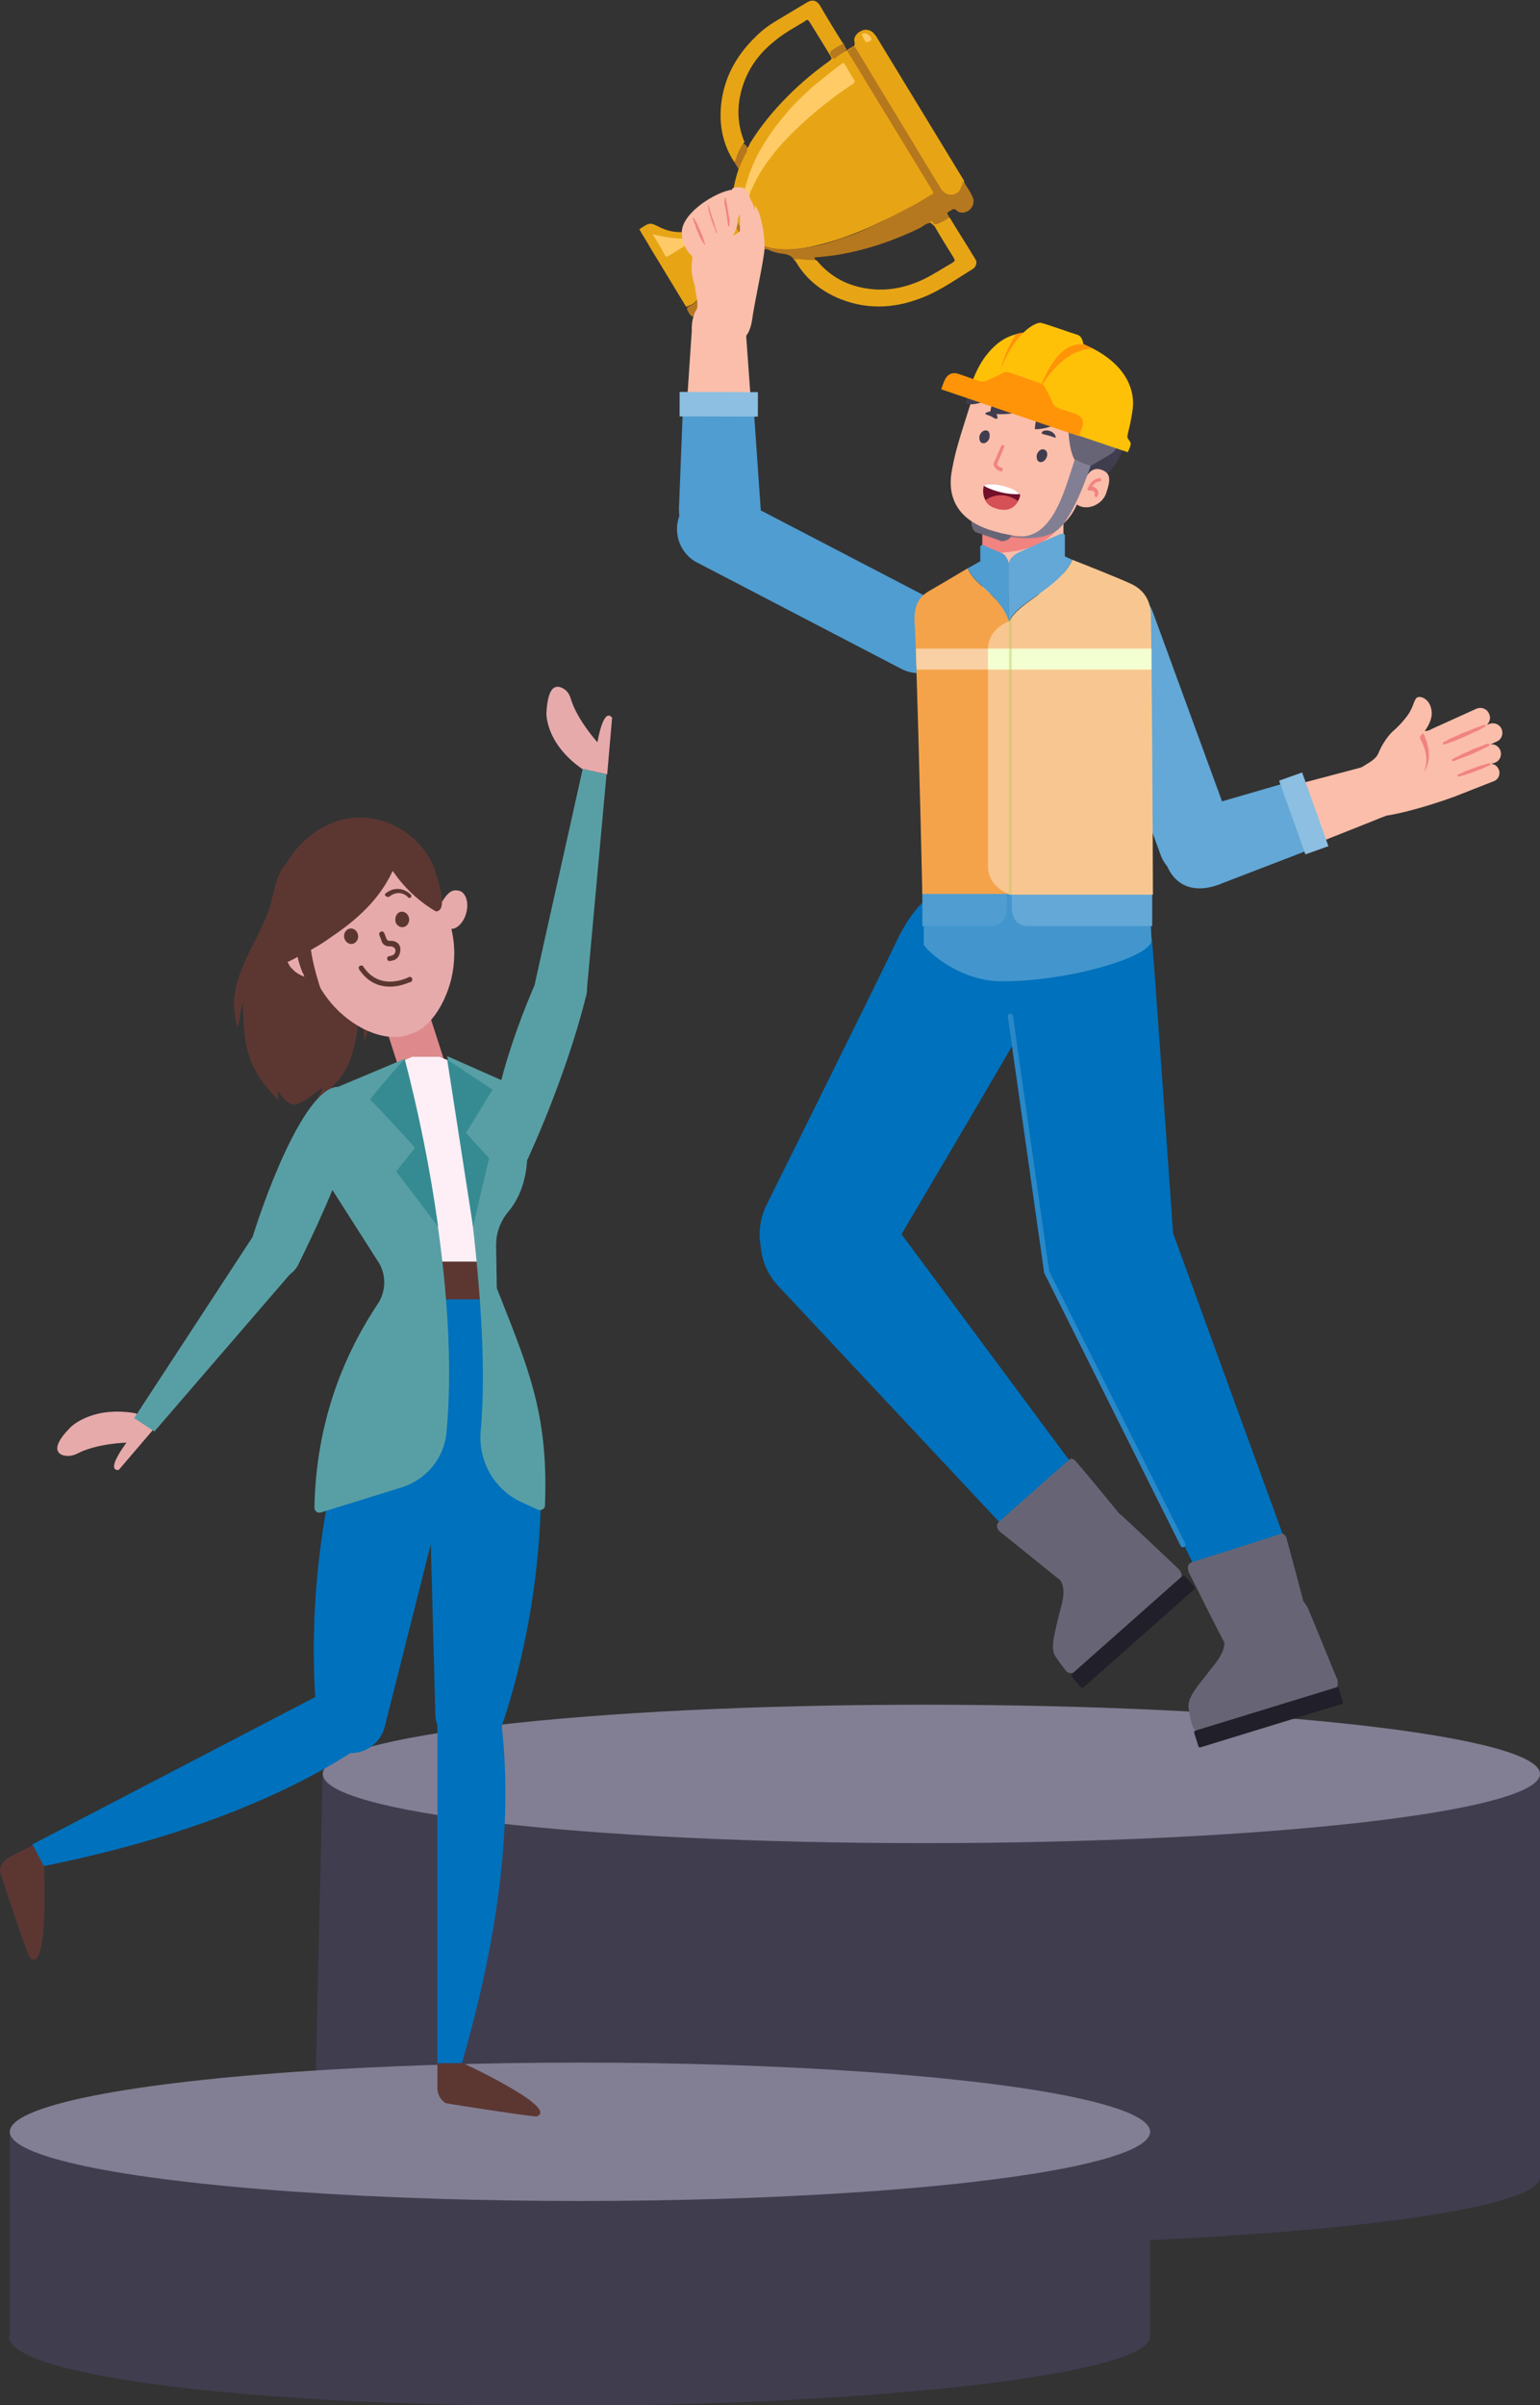 <?xml version="1.0" encoding="utf-8"?>
<!-- Generator: Adobe Illustrator 26.0.0, SVG Export Plug-In . SVG Version: 6.00 Build 0)  -->
<svg version="1.1" xmlns="http://www.w3.org/2000/svg" xmlns:xlink="http://www.w3.org/1999/xlink" x="0px" y="0px"
	 viewBox="0 0 220.4 344.1" style="enable-background:new 0 0 220.4 344.1;" xml:space="preserve">
<rect x="0" y="0" width="220.4" height="344.1" fill="#333333" stroke="none"/>
<style type="text/css">
	.st0{fill:#17659C;}
	.st1{fill:#3D93CC;}
	.st2{fill:#D9EAF5;}
	.st3{fill:#4F9DD1;}
	.st4{fill:#0071BC;}
	.st5{fill:#676575;}
	.st6{fill:none;stroke:#2988C7;stroke-width:0.75;stroke-linecap:round;stroke-miterlimit:10;}
	.st7{fill:#4296CD;}
	.st8{fill:#FBBEAA;}
	.st9{fill:#DE8A8C;}
	.st10{fill:#63A8D6;}
	.st11{fill:#F4A34A;}
	.st12{fill:#F9D0A3;}
	.st13{fill:#F8C791;}
	.st14{fill:#FEF5EB;}
	.st15{opacity:0.4;fill:#F4A34A;}
	.st16{fill:#8CBFE1;}
	.st17{fill:#908F9A;}
	.st18{fill:#403D4F;}
	.st19{fill:#A4A3AC;}
	.st20{fill:#FFC108;}
	.st21{fill:#FF9408;}
	.st22{fill:none;stroke:#73102A;stroke-width:0.5;stroke-linecap:round;stroke-miterlimit:10;}
	.st23{fill:#5C3732;}
	.st24{fill:#E7AAAB;}
	.st25{fill:#589FA5;}
	.st26{fill:#F8F3F4;}
	.st27{fill:#368B93;}
	.st28{opacity:0.5;fill:#E7AAAB;}
	.st29{fill:#1D1D1B;stroke:#000000;stroke-width:0.25;stroke-miterlimit:10;}
	.st30{fill:#A1C6DA;}
	.st31{fill:#F18380;}
	.st32{fill:#73102A;}
	.st33{fill:#D65155;}
	.st34{fill:#FFFFFF;}
	.st35{fill:#BCEBFF;}
	.st36{fill:#A8A8A8;}
	.st37{fill:#000E1B;}
	.st38{fill:#FFAC9C;}
	.st39{fill:#0170BF;}
	.st40{fill:#2743AB;}
	.st41{fill:none;}
	.st42{fill:#C69B22;}
	.st43{fill:#E1BA20;}
	.st44{fill:none;stroke:#211F29;stroke-width:6;stroke-miterlimit:10;}
	.st45{fill:#794020;}
	.st46{fill:#E8CDC8;}
	.st47{fill:#FFA39B;}
	.st48{fill:#C9E1F1;}
	.st49{fill:#ABD0E9;}
	.st50{fill:#373330;}
	.st51{fill:#1A1A1A;}
	.st52{fill:#FDA39D;}
	.st53{fill:#EB7D7A;}
	.st54{fill:#E97B7F;}
	.st55{opacity:0.26;fill:#FCFCFC;}
	.st56{fill:#222A46;}
	.st57{fill:#FFA39B;stroke:#FFA39B;stroke-width:0.665;stroke-miterlimit:10;}
	.st58{fill:#F1A7A5;}
	.st59{fill:#FDEFF5;}
	.st60{fill:#EC8683;}
	.st61{opacity:0.5;fill:#F1A7A5;}
	.st62{fill:#B46226;}
	.st63{fill:#F8F6F6;}
	.st64{fill:#127BC1;}
	.st65{fill:#486E9E;}
	.st66{fill:none;stroke:#231F20;stroke-miterlimit:10;}
	.st67{fill:none;stroke:#231F20;stroke-width:3;stroke-miterlimit:10;}
	.st68{fill:#1A2E35;}
	.st69{opacity:0.3;fill:#FFFFFF;}
	.st70{fill:#007CFF;}
	.st71{opacity:0.3;fill:#0170BF;}
	.st72{opacity:0.3;}
	.st73{fill:#358C93;}
	.st74{opacity:0.4;}
	.st75{fill:none;stroke:#1A2E35;stroke-width:0.75;stroke-miterlimit:10;}
	.st76{fill:#FFAE9D;}
	.st77{opacity:0.2;}
	.st78{opacity:0.2;fill:none;stroke:#000000;stroke-width:0.5;stroke-linecap:round;stroke-linejoin:round;stroke-miterlimit:10;}
	.st79{opacity:0.8;fill:#FFFFFF;}
	.st80{fill:#D95E60;stroke:#C13F43;stroke-width:0.5;stroke-linecap:round;stroke-linejoin:round;stroke-miterlimit:10;}
	.st81{fill:none;stroke:#007CFF;stroke-width:0.75;stroke-linecap:round;stroke-linejoin:round;stroke-miterlimit:10;}
	.st82{fill:#000615;}
	.st83{fill:#0541AF;}
	.st84{fill:#FCE479;}
	.st85{fill:#FDF2A7;}
	.st86{fill:#FDC324;}
	.st87{fill:#FDCF23;}
	.st88{fill:#E2B71E;}
	.st89{fill:#FBED99;}
	.st90{fill:#FDD870;}
	.st91{fill:#E1B01F;}
	.st92{fill:#FDE677;}
	.st93{fill:#FCF19F;}
	.st94{fill:#FBE596;}
	.st95{fill:#FCF2A2;}
	.st96{fill:#FCE193;}
	.st97{fill:#FCF19E;}
	.st98{fill:#FBF2A0;}
	.st99{fill:#FDF19F;}
	.st100{fill:#FF9A79;}
	.st101{fill:#1A4D51;}
	.st102{fill:#91A89F;}
	.st103{fill:#536970;}
	.st104{fill:#2B454E;}
	.st105{fill:#C76668;}
	.st106{fill:#FFBEA8;}
	.st107{fill:#ECECEC;}
	.st108{fill:#FCFCFC;}
	.st109{fill:#F5F5F5;}
	.st110{display:none;}
	.st111{display:inline;fill:#2B454E;}
	.st112{display:inline;fill:#405860;}
	.st113{display:inline;fill:#FCFCFC;}
	.st114{display:inline;}
	.st115{fill:#F3F3F3;}
	.st116{fill:#E7A515;}
	.st117{fill:#B6781E;}
	.st118{fill:#E7A516;}
	.st119{fill:#E6A516;}
	.st120{fill:#B7781D;}
	.st121{fill:#B7791C;}
	.st122{fill:#FECB66;}
	.st123{fill:#FDCB63;}
	.st124{fill:#FECA67;}
	.st125{fill:#827F94;}
	.st126{fill:none;stroke:#3B4A54;stroke-width:0.75;stroke-linecap:round;stroke-miterlimit:10;}
	.st127{fill:#F4FFD1;}
	.st128{opacity:0.4;fill:#ACCC4E;}
	.st129{fill:#211F29;}
	.st130{fill:#F2A9A7;}
	.st131{fill:#F2A9A7;stroke:#F2A9A7;stroke-width:0.665;stroke-miterlimit:10;}
	.st132{opacity:0.26;fill:#FFFFFF;}
	.st133{fill:#F2A8A6;}
	.st134{fill:#EB7E7B;}
	.st135{fill:#D9E1EB;}
</style>
<g id="BACKGROUND">
</g>
<g id="OBJECTS">
</g>
<g id="Слой_3">
	<g>
		<g>
			<path class="st116" d="M105.1,23.2c-1.6-2.4-2.2-5.2-1.9-8.2c0.4-3.8,2.1-7,5-9.8c0.8-0.8,1.7-1.5,2.7-2.1c1.5-0.9,3-1.8,4.5-2.7
				c0.8-0.5,1.4-0.4,1.9,0.3c1.1,1.9,2.2,3.7,3.4,5.6c0,0.3-0.2,0.4-0.4,0.5c-0.4,0.2-0.8,0.4-1.1,0.7c-0.2,0.2-0.1,0.8,0.2,0.8
				c0.1,0,0.2-0.1,0.3-0.2c0.5-0.3,1-0.7,1.5-0.9c0.1,0,0.1,0,0.1,0c0.2,0.1,0.3,0.3,0.3,0.4c3.9,6.4,7.8,12.9,11.8,19.3
				c0.1,0.1,0.1,0.2,0.2,0.3c0.1,0.3,0.1,0.5-0.2,0.7c-1.3,0.8-2.7,1.5-4,2.2c-1.5,0.8-3,1.5-4.5,2.2c-3.1,1.4-6.2,2.5-9.4,3.1
				c-1.6,0.3-3.1,0.4-4.6,0.2c-3.1-0.5-5-2.1-5.8-5c-0.2-0.7-0.3-1.5-0.3-2.2c0-0.2,0-0.4,0.1-0.6c0.1-1.2,0.4-2.4,0.8-3.6
				c0.1-0.8,0.4-1.4,0.8-2.1c0.2-0.3,0.1-0.6,0.4-0.9c0.3-0.2,0.3-0.5,0.5-0.8c1.5-2.4,3.3-4.6,5.4-6.7c1.8-1.8,3.7-3.4,5.8-4.9
				c0.5-0.4,0.5-0.4,0.2-0.9c-1-1.6-1.9-3.1-2.9-4.7c-0.3-0.4-0.3-0.5-0.8-0.1c-1.5,0.9-3,1.7-4.4,2.9c-2.1,1.7-3.6,3.8-4.4,6.3
				c-0.9,2.8-0.8,5.4,0.2,7.9c0,0.1,0.1,0.1,0,0.2c-0.5,0.7-0.8,1.4-1.1,2.2C105.3,22.9,105.3,23.1,105.1,23.2z"/>
			<path class="st117" d="M104.9,27.9c-0.1,1.9,0.3,3.5,1.3,5c0.9,1.3,2.2,2.1,3.9,2.5c2.2,0.5,4.3,0.2,6.6-0.2
				c1.6-0.3,3.2-0.9,4.7-1.4c1.5-0.5,2.9-1.2,4.4-1.9c1.7-0.8,3.3-1.7,4.9-2.5c0.9-0.5,1.8-1.1,2.7-1.6c0.2-0.1,0.2-0.2,0.1-0.4
				c0-0.1-0.1-0.1-0.1-0.2c-4.1-6.7-8.1-13.3-12.2-20c0.3-0.3,0.6-0.4,0.9-0.6c0.2-0.1,0.3,0,0.4,0.1c0.1,0.1,0.2,0.3,0.3,0.5
				c3.9,6.4,7.8,12.9,11.8,19.3c0.1,0.2,0.3,0.5,0.5,0.7c0.4,0.4,1.1,0.5,1.6,0.3c0.5-0.2,0.9-0.8,0.9-1.4c0-0.1,0-0.2,0.1-0.3
				c0.2,0.1,0.3,0.3,0.4,0.5c0.4,0.6,0.8,1.2,1.1,1.9c0.3,0.6,0.1,1.3-0.4,1.8c-0.6,0.5-1.4,0.6-1.9,0.1c-0.3-0.3-0.5-0.2-0.8,0
				c-0.7,0.4-0.6,0.3-0.3,0.9c0,0.1,0.1,0.1,0.1,0.2c-0.1,0.2-0.2,0.3-0.4,0.4c-0.4,0.3-0.9,0.5-1.4,0.7c-0.2,0.1-0.4,0.1-0.6-0.1
				c-0.1-0.1-0.1-0.2-0.3-0.3c-0.6,0-1,0.4-1.5,0.7c-3.7,1.8-7.5,3.1-11.5,3.8c-1.1,0.2-2.2,0.3-3.2,0.4c-0.5,0-0.5,0-0.3,0.4
				c0,0,0,0.1,0,0.1c0,0.2-0.2,0.2-0.3,0.2c-0.9,0-1.8,0-2.7-0.2c-0.3-0.7-0.9-0.9-1.7-1c-0.8-0.1-1.5-0.3-2.1-0.6
				c-0.2-0.1-0.4-0.1-0.6,0.1c-0.4,0.3-0.8,0.5-1.2,0.7c-0.8,0.5-1.6,0.4-2.1-0.3c-0.2-0.2-0.3-0.2-0.5-0.1c-0.8,0.5-1.7,1-2.5,1.7
				c-1.5,1.4-2.3,3-2.3,4.9c0,0.4,0,0.7,0,1.1c0,0.3-0.1,0.6-0.5,0.8c-0.4,0.2-0.8,0.5-1.1,0.7c-0.4-0.2-0.6-0.7-0.8-1.1
				c0-0.2,0.2-0.3,0.4-0.4c1.2-0.7,1.1-0.7,1.1-1.9c0-2.1,0.8-4,2.6-5.5c0.3-0.2,0.6-0.4,1-0.6c0.7-0.5,0.7-0.5,0.3-1.1
				c-0.5-0.8-1-1.7-1.5-2.5c-0.1-0.1-0.1-0.2-0.1-0.3c0.3-0.2,0.5-0.4,0.8-0.5c0.3,0,0.3,0.2,0.4,0.4c0.7,1.2,1.4,2.4,2.2,3.6
				c0.3,0.6,1.1,0.7,1.7,0.4c0.3-0.1,0.4-0.3,0.1-0.4c-2.1-1.5-3-3.6-3-6.2c0-0.2,0-0.3,0.1-0.5C104.5,28.1,104.7,28,104.9,27.9z"/>
			<path class="st116" d="M138,26.4c-0.1-0.2-0.2-0.3-0.3-0.5c0.1,0.3,0,0.6-0.2,1c-0.1,0.4-0.4,0.6-0.7,0.8c-0.7,0.3-1.4,0.2-2-0.5
				c-0.1-0.1-0.1-0.2-0.2-0.3c-4-6.6-8-13.2-12-19.8c-0.3-0.5-0.2-0.5-0.8-0.1c-0.2,0.1-0.4,0.2-0.5,0.3c0,0,0,0,0,0c0,0,0,0,0-0.1
				c0.1-0.1,0.3-0.1,0.4-0.2c0.5-0.2,0.7-0.4,0.6-1c-0.2-0.6,0.3-1.3,1-1.6c0.6-0.3,1.3-0.1,1.7,0.3c0.1,0.2,0.3,0.3,0.4,0.5
				c4.2,6.9,8.4,13.8,12.6,20.7C137.9,26.1,138,26.2,138,26.4z"/>
			<path class="st118" d="M133.2,31.6c0.1,0,0.1,0.1,0.2,0.1c0.4,0.5,0.4,0.5,1.1,0.2c0.5-0.2,0.9-0.5,1.4-0.8c1.2,2,2.5,4,3.7,6
				c0.3,0.4,0.1,1.1-0.4,1.4c-2.3,1.4-4.5,3-7,4c-4.4,1.8-8.6,1.8-12.6,0c-2.6-1.2-4.6-3-5.9-5.4c0.7-0.1,1.4,0.1,2.1,0.1
				c0.3,0,0.6,0,0.9,0c0.2,0,0.3,0.2,0.4,0.3c1.8,2.1,4.2,3.4,7.1,3.8c2.7,0.4,5.4-0.1,8.1-1.4c1.4-0.7,2.6-1.5,4-2.3
				c0.4-0.3,0.4-0.3,0.2-0.7c-1-1.6-2-3.2-2.9-4.8C133.3,32,133.1,31.9,133.2,31.6z"/>
			<path class="st116" d="M98.2,43.9c-1.7-2.8-3.4-5.6-5.1-8.4c-0.5-0.9-1.1-1.8-1.6-2.7c1.5-1,1.5-1,2.9-0.3
				c2.2,1.1,4.5,0.9,6.9-0.4c0.3-0.2,0.5-0.3,0.8-0.4c0.1,0,0.2,0.2,0.3,0.3c0.6,1,1.2,1.9,1.8,2.9c0.2,0.3,0.1,0.4-0.2,0.6
				c-0.7,0.4-1.4,0.9-2,1.5c-1.3,1.4-1.9,3-2,4.7c0,0.1,0,0.2,0,0.4C99.9,43,99.4,43.5,98.2,43.9z"/>
			<path class="st119" d="M104.3,28.2c0.1,0.6,0,1.3,0.2,2c0.4,2,1.4,3.6,3.1,4.8c0.3,0.2,0.2,0.3,0,0.4c-0.6,0.4-1.8,0.4-2.2-0.4
				c-0.8-1.4-1.6-2.7-2.4-4c-0.5-0.9-0.3-1.7,0.4-2.2C103.6,28.6,103.9,28.5,104.3,28.2z"/>
			<path class="st120" d="M105.1,23.2c0.3-0.7,0.7-1.4,1-2.2c0.1-0.2,0.1-0.4,0.4-0.4c0.3,0.2,0.5,0.4,0.4,0.7
				c0.1,0.3-0.1,0.6-0.3,0.9c-0.3,0.7-0.6,1.3-0.9,2C105.5,23.9,105.3,23.5,105.1,23.2z"/>
			<path class="st121" d="M121.2,7.1C121.2,7.2,121.2,7.2,121.2,7.1c-0.6,0.5-1.2,0.8-1.7,1.2c-0.2,0.2-0.3,0.1-0.4-0.1
				c-0.5-0.7-0.4-0.8,0.4-1.3c0.4-0.3,0.9-0.4,1.2-0.8C120.8,6.5,121,6.8,121.2,7.1z"/>
			<path class="st116" d="M107.8,27c0.4-0.2,0.5-0.5,0.6-0.8c0.1-0.3,0.2-0.5,0.6-0.3c0.2,0.1,0.3,0,0.4-0.1
				c0.1-0.1,0.2-0.3,0.1-0.4c0-0.1-0.1-0.2-0.2-0.3c-0.1-0.1-0.1-0.2,0-0.3c0.5-0.6,0.9-1.3,1.3-2c0.3-0.6,0.8-1.2,1.5-1.6
				c0.2-0.1,0.4-0.2,0.5-0.5c0.1-0.2,0.3-0.1,0.5-0.2c0.6-0.3,1.1-0.6,1.6-0.9c0.4-0.2,0.3-0.6,0-0.8c-0.1-0.1-0.4-0.2-0.3-0.5
				c0.1-0.3,0.3-0.5,0.6-0.5c0.2,0,0.4-0.2,0.4-0.3c0-0.6,0.7-0.7,1-1.2c0.1-0.1,0.2,0,0.3,0.1c0.1,0.1,0.2,0.2,0.3,0.1
				c0.2-0.1,0.2-0.2,0.2-0.4c0-0.1,0-0.3,0.2-0.4c0.2-0.1,0.2,0,0.3,0.1c0.2,0.2,0.4,0,0.5-0.1c1.5-0.9,2.9-1.8,4.4-2.7
				c0.6-0.4,0.6-0.4,1,0.2c2.8,4.6,5.6,9.2,8.4,13.7c0.3,0.5,0.3,0.5-0.2,0.8c-0.8,0.6-1.8,1.1-2.7,1.6c-0.6,0.4-1.3,0.6-1.9,1.1
				c-0.7,0.5-1.5,0.9-2.3,1.1c-0.7,0.1-1.3,0.4-1.9,0.7c-0.2,0.1-0.4,0.2-0.7,0.1c-0.1-0.1-0.3,0-0.5,0c-0.6,0.5-1.4,0.7-2,1.1
				c-0.4,0.3-0.9,0.5-1.4,0.6c-0.3,0.1-0.7,0-1,0.1c-0.7,0.2-1.3,0.3-2,0.5c-0.5,0.1-1.1,0.2-1.6,0.2c-0.4,0-0.7,0.1-1.1,0.2
				c-0.2,0.1-0.4,0.1-0.5,0c-0.7-0.3-1.4-0.3-2.1-0.3c-0.3,0-0.5-0.1-0.5-0.4c0-0.3-0.1-0.6-0.5-0.6c-0.1,0-0.2-0.1-0.2-0.2
				c-0.1-0.2-0.3-0.2-0.5-0.1c-0.2,0.1-0.3,0.1-0.4-0.1c-0.1-0.3-0.3-0.6-0.5-0.8c-0.4-0.5-0.4-1-0.2-1.6c0.1-0.3,0-0.5,0-0.8
				c0.1-0.4,0.3-0.7,0.7-0.9c0.6-0.3,0.6-0.3,0.2-0.8c-0.1-0.2-0.2-0.4-0.5-0.5c-0.2-0.1-0.2-0.3-0.1-0.5
				C107.8,27.5,107.8,27.2,107.8,27L107.8,27z"/>
			<path class="st122" d="M106.7,31.6c-0.1,0,0,0.2-0.1,0.1c-0.1-0.1-0.1-0.2-0.2-0.4c-0.3-1.2-0.2-2.5,0.1-3.8
				c0.5-2.3,1.4-4.6,2.7-6.7c0.9-1.5,1.9-2.9,3.1-4.3c1.1-1.4,2.4-2.6,3.7-3.8c0.1-0.1,0.1-0.1,0.2-0.2c0,0,0,0,0,0c0,0,0,0,0,0
				c1-0.8,2.1-1.7,3.1-2.5c0.4-0.3,0.8-0.6,1.2-0.9c0.2-0.1,0.3-0.1,0.4,0.1c0.5,0.8,0.9,1.6,1.4,2.3c0.1,0.2,0,0.3-0.2,0.5
				c-1.9,1.2-3.7,2.6-5.4,4c-2,1.7-3.9,3.5-5.6,5.5c-1.2,1.5-2.3,3-3.1,4.7c-0.1,0.3-0.3,0.5-0.4,0.9c0,0,0,0,0,0
				c-0.2,0.1-0.2,0.3-0.2,0.4c-0.4,1.2-0.8,2.4-0.8,3.6C106.8,31.2,106.8,31.4,106.7,31.6z"/>
			<path class="st116" d="M116.2,12.4C116.2,12.5,116.1,12.5,116.2,12.4c-0.8,0.4-1.6,0.9-2.2,1.5c-0.1,0.1-0.2,0.3-0.3,0.2
				c-0.2-0.1-0.2-0.3-0.2-0.5c-0.1-0.1,0.1-0.2,0.2-0.2c0.1,0,0.2-0.1,0.2-0.2c0-0.1,0.1-0.2,0.2-0.2c0.3,0,0.4-0.1,0.4-0.4
				c0-0.2,0.2-0.2,0.4-0.1c0.2,0.1,0.3,0,0.4-0.2c0.1-0.4,0.4-0.6,0.6-0.9c0.1-0.1,0.3-0.2,0.5-0.2c0.2,0,0.4,0,0.6-0.1
				c0.3-0.1,0.3,0.1,0.2,0.3c-0.1,0.2-0.2,0.4-0.5,0.5C116.3,11.9,116.2,12.1,116.2,12.4z"/>
			<path class="st116" d="M105.8,30.4c-0.4-0.8-0.7-1.6-0.7-2.5c0-0.2,0-0.5,0.3-0.6c0.4-0.1,0.7,0,0.8,0.4c0.1,0.2,0.1,0.5,0,0.8
				C106,29,105.8,29.7,105.8,30.4z"/>
			<path class="st116" d="M107.4,22.2c0.1,0.1,0.1,0.3,0,0.4c-0.2,0.3-0.5,0.5-0.7,0.8c-0.1,0.1-0.2,0.1-0.3-0.1
				c-0.1-0.4,0.1-0.8,0.4-1.2C107.1,21.9,107.2,22,107.4,22.2z"/>
			<path class="st116" d="M120,8.6c0.1,0.2,0,0.5-0.3,0.7c-0.2,0.1-0.4,0.2-0.5,0.1c-0.2-0.2,0.1-0.7,0.3-0.9
				C119.8,8.4,119.9,8.4,120,8.6z"/>
			<path class="st116" d="M108,22.1c0.1-0.4-0.1-0.5-0.2-0.8c-0.1-0.1-0.1-0.2-0.1-0.3c0-0.2,0-0.4,0.1-0.4c0.2-0.1,0.2,0.1,0.3,0.2
				C108.4,21.1,108.5,21.5,108,22.1z"/>
			<path class="st116" d="M106.2,25.5c0.1,0,0.3-0.2,0.4,0c0.1,0.2,0.1,0.4-0.1,0.5c-0.2,0.1-0.4,0.1-0.5-0.1
				C105.9,25.7,106,25.6,106.2,25.5z"/>
			<path class="st116" d="M106.7,31.6c0-0.2-0.1-0.3,0-0.5c0.2,0,0.4,0.1,0.3,0.4C107,31.7,106.8,31.6,106.7,31.6z"/>
			<path class="st116" d="M113.4,14.5c0,0.1,0,0.2-0.1,0.2c-0.1,0-0.1,0.1-0.2,0c0-0.1,0-0.2,0.1-0.2
				C113.3,14.5,113.4,14.5,113.4,14.5z"/>
			<path class="st116" d="M106.1,24.6c-0.1-0.1-0.2-0.2-0.1-0.3c0,0,0.1,0,0.1,0C106.2,24.3,106.2,24.4,106.1,24.6z"/>
			<path class="st116" d="M119.1,14.7c-0.1,0-0.1,0.1-0.2,0c-0.1-0.1,0-0.1,0.1-0.2c0.1,0,0.2-0.1,0.2,0
				C119.2,14.6,119.2,14.7,119.1,14.7z"/>
			<path class="st116" d="M108.8,19.3c-0.1,0.1-0.2,0.3-0.4,0.3C108.4,19.3,108.6,19.4,108.8,19.3z"/>
			<path class="st123" d="M123.6,5.5c0-0.1-0.1-0.1-0.1-0.2c0-0.1-0.2-0.2-0.1-0.4c0.1-0.2,0.3-0.1,0.5-0.1c0.3,0,0.8,0.5,0.8,0.8
				c0,0.3-0.3,0.3-0.5,0.4c-0.2,0.1-0.3,0-0.3-0.1C123.7,5.8,123.7,5.7,123.6,5.5z"/>
			<path class="st124" d="M93.4,33.5c1.1,0.3,2.3,0.5,3.4,0.6c1.2,0.1,2.3-0.1,3.5-0.5c0,0.2-0.1,0.2-0.2,0.3
				c-1.5,0.9-2.9,1.8-4.4,2.7c-0.2,0.1-0.3,0.2-0.5,0C94.6,35.4,94,34.5,93.4,33.5z"/>
		</g>
		<path class="st8" d="M97.6,32.9c-0.2,1.9,1.1,4.2,2.7,4.3c0.8,0.1,1.4-0.4,2.4-1.2c1.1-0.9,2.9-2.4,2.9-4.6c0-0.4,1.6-3.4,0.6-4.1
			C104.4,26.2,98,29.8,97.6,32.9z"/>
		<path class="st8" d="M105.6,29.4c0.7,1.3-0.2,6,0.9,5.4c0.6-0.3,0.7-0.9,1-1.8c0.4-1.1,0.9-2.9,0-4.3c-0.2-0.3-0.5-1.9-1.5-1.9
			C104.3,26.7,104.5,27.1,105.6,29.4z"/>
		<path class="st18" d="M220.4,311.5c0,5.4-42.4,9.8-91.1,9.8s-88.1-4.4-88.1-9.9c0-5.4,39.4-9.9,88.1-9.9S220.4,306,220.4,311.5z"
			/>
		<path class="st18" d="M164.6,334.3c0,5.4-39.8,9.9-84.9,9.9s-78.4-4.4-78.4-9.9s33.3-9.9,78.4-9.9S164.6,328.8,164.6,334.3z"/>
		<rect x="1.4" y="305" class="st18" width="163.2" height="29.2"/>
		<polygon class="st18" points="46.2,252.8 44.9,309.5 220.4,311.5 220.4,253.8 		"/>
		<path class="st125" d="M220.4,253.8c0,5.4-39.4,9.9-88.1,9.9s-86.1-4.4-86.1-9.9c0-5.4,37.5-9.9,86.1-9.9S220.4,248.4,220.4,253.8
			z"/>
		<ellipse class="st125" cx="83" cy="305" rx="81.6" ry="9.9"/>
		<g>
			<g>
				<g>
					<g>
						<path class="st23" d="M52.7,140.7c-0.7-2.5-1.9-4.6-2.6-7.1c-0.3-1.1,0.3-9.6-3.7-11.2c-0.8-0.3-1.7-0.4-2.6-0.2
							c-0.8,0.1-1.6,0.2-2.4,0.9c-0.7,0.6-1.3,1.5-1.7,2.6c-0.5,1.4-0.7,3-1.2,4.4c-1.3,3.8-3.5,6.6-4.6,10.6
							c-0.1,0.3-0.2,0.6-0.2,0.9c-0.4,1.7-0.2,3.8,0.3,5.4c0.4-1.1,0.3-2.4,0.8-3.5c0,3,0.1,5.9,1.2,8.5c1,2.5,2.4,3.8,3.9,5.5
							c-0.1-0.4-0.2-0.9-0.1-1.4c0.6,1,1.7,2.2,2.6,1.9c1.3-0.4,2.5-1.5,3.7-2.4c0,0.5-0.5,1.2-0.7,1.6c1.6-1,3.5-2.8,4.5-5
							c0.9-2.2,1.3-4.9,1.6-7.3c0.5,1.2,0.5,2.7,0.7,4C53.1,146.7,53.4,143.2,52.7,140.7z"/>
					</g>
				</g>
				<g>
					<path class="st9" d="M58.2,154.8L58.2,154.8c1.9,1.8,5,0.7,5.4-1.8l0,0c0.1-0.5,0-1-0.1-1.5l-2.7-8.4l-6.2,2l2.7,8.4
						C57.4,153.9,57.7,154.4,58.2,154.8z"/>
					<path class="st24" d="M66.8,130.3c-0.2,1.1-0.8,2-1.5,2.4c-0.2,0.1-0.4,0.2-0.7,0.2c0.6,2.5,0.5,4.9,0,7.1
						c-1,4.1-3.4,7.3-5.8,7.9c-0.2,0.1-0.4,0.1-0.5,0.2c-2.5,0.8-6-0.2-9-2.7c-1.7-1.4-3.2-3.3-4.3-5.6c-0.1,0-0.1,0-0.2,0
						c-0.8,0.2-1.9-0.2-2.7-0.9c-0.1-0.1-0.3-0.3-0.4-0.4c-0.2-0.2-0.3-0.4-0.4-0.6l0,0c-0.5-0.8-0.5-1.7,0-2.2c0,0,0,0,0,0
						c0.5-0.4,1.3-0.5,2.1-0.2c-1.9-7.4,0.1-15.2,5.2-17c1.6-0.5,3.2-0.5,4.8,0c3.8,1.1,7.7,5.5,9.9,10.5c0.2-0.4,0.5-0.8,0.8-1.1
						c0.4-0.4,0.9-0.6,1.3-0.5C66.5,127.4,67.1,128.8,66.8,130.3z"/>
					<g>
						<g>
							<g>
								<path class="st23" d="M58.2,140.7c0.3-0.1,0.5-0.2,0.6-0.2c0.2-0.1,0.2-0.3,0.2-0.5c-0.1-0.2-0.3-0.3-0.5-0.2
									c-0.2,0.1-4.1,2.1-6.5-1.5c-0.1-0.2-0.3-0.2-0.5-0.1c-0.2,0.1-0.2,0.3-0.1,0.5C53.6,142,56.9,141.2,58.2,140.7z"/>
							</g>
						</g>
						<g>
							<g>
								<path class="st23" d="M46.6,133c0.1,0,0.2-0.1,0.3-0.3c0.4-2.3,2.5-2.1,2.5-2c0.2,0,0.4-0.1,0.4-0.3c0-0.2-0.1-0.4-0.3-0.4
									c-1-0.1-2.9,0.3-3.3,2.6c0,0.2,0.1,0.4,0.3,0.4C46.5,133,46.5,133,46.6,133z"/>
							</g>
						</g>
						<g>
							<g>
								<path class="st23" d="M55.4,128.3c0.1,0.1,0.2,0,0.3,0c1.5-1.2,2.7,0,2.7,0.1c0.1,0.1,0.3,0.1,0.4,0c0.1-0.1,0.1-0.3,0-0.4
									c-0.6-0.6-2-1.4-3.6-0.2c-0.1,0.1-0.2,0.3,0,0.4C55.4,128.3,55.4,128.3,55.4,128.3z"/>
							</g>
						</g>
						<path class="st23" d="M49.3,134.3c0.2,0.6,0.8,0.9,1.3,0.7c0.5-0.2,0.8-0.8,0.6-1.4c-0.2-0.6-0.8-0.9-1.3-0.7
							C49.4,133.1,49.1,133.7,49.3,134.3z"/>
						<path class="st23" d="M56.6,131.9c0.2,0.6,0.8,0.9,1.3,0.7c0.5-0.2,0.8-0.8,0.6-1.4c-0.2-0.6-0.8-0.9-1.3-0.7
							C56.7,130.7,56.5,131.3,56.6,131.9z"/>
						<g>
							<path class="st23" d="M56.3,137.4C56.3,137.4,56.3,137.4,56.3,137.4c-0.2,0-0.3,0.1-0.5,0.1c-0.2,0-0.4-0.1-0.4-0.3
								c0-0.2,0.1-0.4,0.3-0.4c0.2,0,0.3-0.1,0.4-0.1c0.4-0.1,0.5-0.5,0.5-0.7c0-0.3-0.2-0.5-0.6-0.6c-0.1,0-0.2,0-0.3,0
								c-0.5,0-1-0.3-1.1-0.8l-0.3-0.8c-0.1-0.2,0-0.4,0.2-0.5c0.2-0.1,0.4,0,0.5,0.2l0.3,0.8c0.1,0.2,0.2,0.3,0.4,0.3
								c0.1,0,0.3,0,0.4,0c0.7,0.1,1.2,0.5,1.2,1.2C57.3,136.5,57,137.2,56.3,137.4z"/>
						</g>
					</g>
				</g>
			</g>
			<path class="st4" d="M67.3,250.2L67.3,250.2c-2.7,0-4.9-2.2-5-4.9l-1.1-41.5c0-4.4,3.6-8.1,7.9-8.1l0,0c4.4,0,7.9,3.6,7.9,8.1
				c1.4,13.9-0.7,29.8-5.1,42.9C71.4,248.8,69.5,250.2,67.3,250.2z"/>
			<path class="st4" d="M66.1,295.2h-3.5v-48.3c0-2.9,2-5.2,4.6-5.2l0,0c2.2,0,4.2,1.9,4.5,4.4C73.5,260.2,71.4,277,66.1,295.2z"/>
			<path class="st23" d="M66.1,295.1c0,0,14.1,6.5,10.7,7.7c-0.4,0.1-12.7-1.8-13-1.9c-0.7-0.4-1.1-1.1-1.2-1.9c0-0.8,0-1.5,0-2.1
				l0-1.7H66.1z"/>
			<path class="st4" d="M49.2,250.7L49.2,250.7c2.6,0.6,5.3-1.1,5.9-3.8l10.3-40.8c1-4.4-1.7-8.8-5.9-9.7l0,0
				c-4.3-1-8.5,1.9-9.5,6.3c-4.4,13.4-6,29.6-4.6,43.6C45.5,248.4,47.1,250.2,49.2,250.7z"/>
			<path class="st4" d="M6.2,267l-1.6-3.1L48,241.3c2.6-1.3,5.6-0.6,6.8,1.6l0,0c1,2,0.3,4.6-1.9,6.1C41.1,257.2,25.1,263.2,6.2,267
				z"/>
			<path class="st23" d="M6.3,267c0,0,0.7,15.6-2,13.1C4,279.9,0,268.1,0,267.7c0-0.8,0.5-1.5,1.2-1.9c0.7-0.4,1.4-0.7,1.9-1
				l1.6-0.8L6.3,267z"/>
			<g>
				<g>
					<path class="st24" d="M86.9,110.8l0.7-8.1c0,0-1.1-1.9-2.1,3.5c0,0-2.9-3.2-3.8-6.2c-0.2-0.7-0.6-1.3-1.3-1.6
						c-0.9-0.4-2-0.2-2.2,3.6c0,0-0.2,4.3,5.1,8L86.9,110.8z"/>
				</g>
				<path class="st25" d="M81.4,138L81.4,138c2,0.6,3.1,2.8,2.4,4.8c-1.9,7.6-5.3,16.5-8,22.4c-0.7,2-1.5,1.3-3.5,0.7l0,0
					c-4.5-1.9,1-17.7,4.4-25.4C77.2,138.5,79.4,137.4,81.4,138z"/>
				<path class="st25" d="M83.4,110l3.4,0.8l-2.8,30.7c-0.2,2.3-2.3,4-4.5,3.6l0,0c-2.1-0.4-3.4-2.5-2.9-4.6L83.4,110z"/>
			</g>
			<path class="st59" d="M70.8,174.9l-0.5,5.6l-0.1,0.7c-0.1,1-0.1,2-0.1,3.1H56v-0.1c0-0.1,0-0.3,0-0.4c-0.1-1.1-0.3-2.2-0.9-3.2
				c-0.1-0.3-0.3-0.5-0.4-0.7c-6.8-9.7-6.5-24-6.5-24l10.8-4.7h3.9l10.3,4.2C75.6,163.4,74.9,170,70.8,174.9z"/>
			<path class="st4" d="M74.4,197.4c-1.8,6.2-12.2,16.3-12.2,16.3c-4.2-9.8-13.8-16-13.8-16c1.2-2.8,4-6.4,5.9-8.7
				c0.1-0.1,0.2-0.3,0.3-0.5c0,0,0.1-0.1,0.1-0.1c0.1-0.2,0.2-0.3,0.3-0.5c0,0,0,0,0,0c0.1-0.2,0.2-0.3,0.2-0.5
				c0-0.1,0.1-0.1,0.1-0.2c0.1-0.1,0.1-0.3,0.2-0.4c0-0.1,0-0.1,0.1-0.1c0.1-0.1,0.1-0.3,0.1-0.4c0.1-0.3,0.2-0.6,0.2-0.8
				c0-0.1,0-0.2,0.1-0.4c0-0.3,0.1-0.6,0.1-0.9h14.2c0,0.3,0,0.6,0.1,0.8c0,0.3,0.1,0.5,0.1,0.8c0,0.3,0.1,0.5,0.1,0.8
				c0,0.3,0.1,0.5,0.1,0.8c0.1,0.5,0.2,1,0.4,1.5c0.1,0.2,0.1,0.4,0.2,0.5c0.1,0.2,0.1,0.4,0.2,0.6c0.1,0.3,0.2,0.5,0.3,0.8
				c0.1,0.3,0.3,0.7,0.4,1L74.4,197.4z"/>
			<path class="st23" d="M55.8,185.9h14.6c-0.1-0.5-0.1-1.1-0.2-1.6c-0.1-1,0-2,0.1-3.1l0.1-0.7H55.1L55.8,185.9z"/>
			<path class="st25" d="M64,151.1c0,0,6.6,33.9,4.8,53.6c-0.4,4.3,1.9,8.4,5.8,10.2L77,216c0.5,0.2,1.1-0.2,1-0.8
				c0.5-13.1-2.5-19.7-6.9-30.9l-0.1-6.1c0-1.8,0.6-3.5,1.8-4.9c2-2.4,4.4-7.7,0.9-17.9L64,151.1z"/>
			<polygon class="st27" points="64,151.6 70.5,155.9 66.7,162.1 70,165.7 67.7,175.5 			"/>
			<path class="st25" d="M57.9,151.5c0,0,8.2,29.9,6,53.4c-0.3,3.7-2.9,6.8-6.4,7.9l-11.6,3.6c-0.5,0.1-0.9-0.2-0.9-0.7
				c0.2-10.4,3.1-20.2,9.1-29.2c1.1-1.7,1.2-3.9,0.2-5.7l-6.7-10.5c-1-6.6,0.6-10,0.3-14.6L57.9,151.5z"/>
			<path class="st27" d="M57.9,151.5c0,0-5.2,5.8-4.9,5.9c0.3,0.1,6.4,6.8,6.4,6.8l-2.7,3.4l6,7.9C61.6,167.5,60,159.5,57.9,151.5z"
				/>
			<g>
				<g>
					<path class="st24" d="M22.3,204.1l-5.3,6.2c0,0-2.1,0.5,1.1-3.9c0,0-4.3,0.1-7.1,1.6c-0.6,0.3-1.4,0.4-2,0.2
						c-0.9-0.3-1.6-1.3,1.1-4c0,0,3-3.1,9.3-2L22.3,204.1z"/>
				</g>
				<path class="st25" d="M37.8,182.8L37.8,182.8c1.9,0.8,4.2-0.2,5-2.1c3.5-7.1,6.4-13.8,8.2-20.1c0.8-2-0.1-4.2-2-5l0,0
					c-4.6-1.5-10.7,14.2-13.1,22.2C35,179.7,35.9,182,37.8,182.8z"/>
				<path class="st25" d="M19.2,202.9l2.9,1.9l20.1-23.3c1.5-1.8,1.2-4.4-0.6-5.7l0,0c-1.7-1.2-4.2-0.7-5.4,1.1L19.2,202.9z"/>
			</g>
		</g>
		<g>
			<g>
				<path class="st3" d="M129,95.7c2.7,1.4,6,0.3,7.3-2.3c1.4-2.7,0.3-6-2.3-7.3l-29.2-15.2c-2.7-1.4-6-0.3-7.3,2.3
					c-1.4,2.7-0.3,6,2.3,7.3L129,95.7z"/>
			</g>
		</g>
		<path class="st4" d="M126.4,181c-2.4,4.6-8.1,6.3-12.7,3.9c-4.6-2.4-6.3-8.1-3.9-12.7c0,0,15.4-31,18.4-37.3
			c3-6.4,7.3-10.4,14.6-7.4c7.6,3.2,8.4,10.9,5.5,16.1C145.5,148.8,126.4,181,126.4,181z"/>
		<g>
			<g>
				<g>
					<path class="st4" d="M125.1,171.3c-3.5-3.8-9.4-4.1-13.2-0.6c-3.8,3.5-4.1,9.4-0.6,13.2l33.9,36.2l10.7-7.3L125.1,171.3z"/>
				</g>
			</g>
			<path class="st5" d="M143,217.7c-0.5,0.4-0.4,1.1,0.3,1.6c0.7,0.5,8.2,6.7,9.8,7.8c1.6,1.1,3.5,1.1,6.1-1.1
				c2.6-2.2,3.8-5.7,2.2-7.9c-1.6-2.1-7.2-8.8-7.5-9.1c-0.3-0.3-0.7-0.4-0.8-0.2C152.9,208.9,143,217.7,143,217.7z"/>
		</g>
		<g>
			<path class="st4" d="M167.4,175.1c-2.1-4.7-7.6-6.9-12.4-4.8c-4.7,2.1-6.9,7.6-4.7,12.4l22.2,44.5l12.5-3.8L167.4,175.1z"/>
			<path class="st5" d="M170.6,223.5c-0.6,0.2-0.8,0.8-0.4,1.6c0.4,0.7,4.7,9.5,5.7,11.1c1,1.7,2.8,2.4,6,1.5
				c3.2-0.9,5.8-3.7,5.2-6.3c-0.6-2.6-2.9-11-3-11.4c-0.1-0.4-0.5-0.6-0.7-0.6C183.3,219.5,170.6,223.5,170.6,223.5z"/>
		</g>
		<g>
			<path class="st4" d="M168,178.1c0.6,5.1-3,9.8-8.2,10.4c-5.1,0.6-9.8-3-10.4-8.2c0,0-4.9-34.3-6-41.2c-1.2-6.9,0.1-12.7,7.8-14.4
				c8-1.7,13.1,4.2,13.7,10.1C165.4,140.7,168,178.1,168,178.1z"/>
		</g>
		<path class="st7" d="M132.2,124.6c0,0,0,10,0,10.5c0,0.5,4.8,5.3,11.2,5.3c9.8,0,21.6-3.6,21.4-5.9c-0.1-1.5-0.3-9.9-0.3-9.9
			H132.2z"/>
		<rect x="140.6" y="71.3" class="st8" width="11.6" height="13.7"/>
		<path class="st31" d="M152.2,71.3h-11.6V79c0.5,0.1,1,0.1,1.5,0.1c4,0,8.5-1.1,10.1-4.9V71.3z"/>
		<g>
			<g>
				<path class="st10" d="M165,87.6c-1-2.8-4.2-4.3-7-3.2c-2.8,1-4.3,4.2-3.2,7l11.3,30.9c1,2.8,4.2,4.3,7,3.2c2.8-1,4.3-4.2,3.2-7
					L165,87.6z"/>
			</g>
		</g>
		<path class="st8" d="M195,109.7c0.9-0.6,1.9-1,2.3-2c0.4-1,1.3-2.5,2.3-3.3c0.9-0.8,2-2.1,2.3-2.8c0.4-0.7,0.5-1.5,0.9-1.8
			c0.5-0.3,1.7,0.2,2,1.5c0.4,1.3-0.4,2.6-0.9,3.3c0,0,0,0,0,0c0.3,0,0.7-0.1,1-0.3l0,0l6.4-2.9c0.7-0.3,1.5,0,1.8,0.7
			c0.3,0.6,0.1,1.2-0.3,1.6l0.3-0.1c0.7-0.3,1.5,0,1.8,0.7c0.3,0.7,0,1.5-0.7,1.8l-0.9,0.4c0.6-0.1,1.2,0.3,1.4,0.8
			c0.3,0.7,0,1.5-0.7,1.8l-0.6,0.2c0.5,0,0.9,0.3,1.1,0.8c0.3,0.7-0.1,1.5-0.8,1.7l-5.6,2.2c-1.1,0.4-5.9,2.1-9.7,2.7
			c-1.7,0.8-4,0.5-5.3-2.2C192,111.8,193.8,110.3,195,109.7z"/>
		<path class="st31" d="M203.3,105.8c-0.2-0.4,0-0.6,0.4-0.9c0.4,0.9,1.6,3.5,0,5.7l0,0C204.7,108.6,203.7,106.5,203.3,105.8z"/>
		<path class="st31" d="M212.5,103.7c0,0-0.4,0.1-0.9,0.3c-0.3,0.1-0.6,0.2-1,0.4c-0.3,0.1-0.7,0.3-1.1,0.4c-0.7,0.3-1.5,0.7-2,0.9
			c-0.5,0.3-0.9,0.5-0.9,0.5c-0.1,0-0.1,0.1-0.1,0.2c0,0.1,0.1,0.1,0.2,0.1c0,0,0.4-0.1,0.9-0.3c0.6-0.2,1.3-0.5,2-0.8
			c0.4-0.2,0.7-0.3,1.1-0.5c0.3-0.2,0.7-0.3,0.9-0.4c0.5-0.3,0.9-0.5,0.9-0.5c0.1,0,0.1-0.1,0.1-0.2
			C212.6,103.7,212.5,103.7,212.5,103.7z"/>
		<path class="st31" d="M212.9,106.4c0,0-0.3,0.1-0.8,0.3c-0.2,0.1-0.5,0.2-0.8,0.3c-0.3,0.1-0.6,0.2-0.9,0.4
			c-0.6,0.3-1.3,0.5-1.7,0.8c-0.5,0.2-0.8,0.4-0.8,0.4c-0.1,0-0.1,0.1-0.1,0.2c0,0.1,0.1,0.1,0.2,0.1c0,0,0.3-0.1,0.8-0.3
			c0.5-0.2,1.1-0.4,1.8-0.7c0.3-0.1,0.6-0.3,0.9-0.4c0.3-0.1,0.6-0.3,0.8-0.4c0.5-0.2,0.8-0.4,0.8-0.4c0.1,0,0.1-0.1,0.1-0.2
			C213.1,106.5,213,106.4,212.9,106.4z"/>
		<path class="st31" d="M213.1,109.2c0,0-0.3,0.1-0.7,0.2c-0.2,0.1-0.5,0.1-0.7,0.2s-0.5,0.2-0.8,0.3c-0.6,0.2-1.1,0.4-1.5,0.6
			c-0.4,0.2-0.7,0.3-0.7,0.3c-0.1,0-0.1,0.1-0.1,0.2c0,0.1,0.1,0.1,0.2,0.1c0,0,0.3-0.1,0.7-0.2c0.4-0.1,1-0.3,1.5-0.5
			c0.3-0.1,0.5-0.2,0.8-0.3c0.3-0.1,0.5-0.2,0.7-0.3c0.4-0.2,0.7-0.3,0.7-0.3c0.1,0,0.1-0.1,0.1-0.2
			C213.2,109.3,213.2,109.2,213.1,109.2z"/>
		<g>
			<g>
				<path class="st5" d="M139,74.3c0,0-0.1,1.6,0.8,1.9c0.9,0.3,3,1,3.4,1.2c0.4,0.1,1.4-0.1,1.7-1L139,74.3z"/>
				<path class="st8" d="M138.7,58.4c-1.2,3.8-2.2,6.7-2.6,9.8c-0.3,3.1,1,6.1,5.5,7.6c4.6,1.5,10.3,1.8,12.6-3.8
					c1-0.6,3.2-3,4.3-6.3c1.1-3.2,3.2-10.2-3.8-13.7C147.7,48.5,141.5,49.4,138.7,58.4z"/>
				<path class="st18" d="M142.4,56.7c0,0-0.6,1.3-0.7,2.4c1.9,0.5,6-0.2,7.4-1.4c-0.5,0.7-1,3-1,3.7c1.4,0.1,4.2-0.9,5.4-1.8
					c-0.8,2.2-0.2,3.5,0.3,4.2c0.5,0.7,0.9,1.3,0.6,2c-0.3,0.8-0.8,2.4-0.9,2.8c-0.1,0.3,0,0.6,0.3,0.6c0.3,0,1.3-0.2,1.5-0.6l3.4-1
					c0,0,1.7-1.6,2.6-5.1c0.9-3.5-1.2-6.2-1.2-6.2c0.2-1.8-3.4-7-10.1-7.8c-6.7-0.9-9.9,2.6-11.8,9.2
					C139.1,58.2,141.7,57.3,142.4,56.7z"/>
				<g>
					<path class="st8" d="M155,69.2c0.4-1,1.1-2.5,2.6-2c1.5,0.5,1.3,1.6,0.7,3.4c-0.6,1.7-2.9,2.6-4.3,1.5L155,69.2z"/>
					<g>
						<path class="st31" d="M156.8,71.1C156.8,71.1,156.8,71.1,156.8,71.1c-0.2-0.1-0.2-0.2-0.1-0.4c0-0.1,0-0.2-0.1-0.3
							c-0.1-0.1-0.3-0.3-0.6-0.2c-0.1,0-0.2,0-0.3-0.1c-0.1-0.1-0.1-0.2,0-0.3c0.6-1.4,1.7-1.4,1.7-1.4c0.1,0,0.2,0.1,0.2,0.3
							c0,0.1-0.1,0.2-0.3,0.2c0,0-0.6,0-1,0.7c0.3,0,0.5,0.2,0.7,0.4c0.2,0.3,0.3,0.6,0.1,0.9C157,71.1,156.9,71.2,156.8,71.1z"/>
					</g>
				</g>
				<path class="st5" d="M152.9,61.2c0,0,0,3,0.9,4.6l2.4,0.8c0,0,2.5-1.5,2.7-1.6c0.2-0.1,0.7-0.4,1.1-1.4L152.9,61.2z"/>
				<path class="st125" d="M153.8,65.8c-1.5,4.5-3.3,12.2-9.1,10.8l-0.1,0.2c0,0,4.1,0.8,6.5-0.8c2.5-1.6,5-9.4,5-9.4L153.8,65.8z"
					/>
			</g>
			<path class="st18" d="M141.6,62.7c-0.2,0.5-0.6,0.8-1,0.7c-0.4-0.1-0.5-0.6-0.4-1.1c0.2-0.5,0.6-0.8,1-0.7
				C141.6,61.6,141.7,62.2,141.6,62.7z"/>
			<path class="st18" d="M149.8,65.4c-0.2,0.5-0.6,0.8-1,0.7c-0.4-0.1-0.5-0.6-0.4-1.1c0.2-0.5,0.6-0.8,1-0.7
				C149.8,64.4,150,64.9,149.8,65.4z"/>
			<path class="st18" d="M149.1,62c0,0.1,0.5,0.2,0.9,0.3c0.5,0.1,1.1,0.4,1.1,0.3c0-0.1-0.1-0.8-1.1-1
				C149.4,61.5,149,61.8,149.1,62z"/>
			<path class="st18" d="M142.7,59.9c-0.1,0.1-0.5-0.1-0.8-0.3c-0.4-0.2-0.9-0.3-0.9-0.4c0-0.1,0.5-0.5,1.3-0.2
				C142.8,59.3,142.8,59.7,142.7,59.9z"/>
			<g>
				<path class="st31" d="M143.1,67.4c-0.6-0.2-1-0.8-0.9-1.1l1.1-2.5c0.1-0.1,0.2-0.2,0.3-0.1c0.1,0.1,0.2,0.2,0.1,0.3l-1,2.4
					c0,0.1,0.2,0.4,0.6,0.5c0.2,0,0.2,0.2,0.2,0.3C143.5,67.4,143.4,67.5,143.1,67.4C143.2,67.4,143.2,67.4,143.1,67.4z"/>
			</g>
			<g>
				<path class="st32" d="M143.1,69.4c-0.8-0.2-2.2-0.2-2.3,0.1c-0.1,0.3-0.5,2.4,1.6,3.1c2.8,1,3.5-1.2,3.6-1.7
					C146,70.4,144.5,69.8,143.1,69.4z"/>
				<path class="st33" d="M145.7,71.7c-1.8-1.3-3.7-0.9-4.7-0.1c0.2,0.4,0.7,0.9,1.4,1.1C144.3,73.4,145.3,72.5,145.7,71.7z"/>
				<path class="st34" d="M145.9,70.7c-0.3-0.5-1.5-1-2.8-1.3c-0.8-0.2-2.2-0.2-2.3,0.1C141.6,70,143.7,70.8,145.9,70.7z"/>
			</g>
			<g>
				<path class="st20" d="M161.4,64.7l-23-7.8c0,0,0.9-3.7,2.7-6c1.8-2.3,4.7-4.9,12.3-2.3c7.7,2.6,9.1,7.1,8.7,10
					c-0.4,2.9-0.9,3.7-0.7,4.1c0.2,0.4,0.5,0.5,0.4,1C161.7,64.1,161.4,64.7,161.4,64.7z"/>
				<path class="st21" d="M153.4,48.6c-2-0.7-3.7-1-5.1-1.1l0,0c0,0-0.1,0-0.1,0c-0.1,0-0.2,0-0.3,0l0,0c-1,0-1.8,0.1-2.5,0.3
					c-0.6,1-1.9,3.2-2.3,5.7l2.5,0.9l3.6,0.6c0,0,2.9-5.1,7.2-5.1C155.5,49.4,154.5,49,153.4,48.6z"/>
				<path class="st20" d="M154.2,47.9c-0.7-0.2-4.6-1.6-5.2-1.7c-0.5-0.2-3.9,1-6.3,8l5.9,2c0.7-2.1,2.9-7.4,6.4-6.9
					C155.1,49.2,154.9,48.1,154.2,47.9z"/>
				<path class="st21" d="M134.7,55.7c0,0,0.3-0.9,0.5-1.3c0.2-0.5,0.8-1.3,2-0.9c1.2,0.4,2.5,0.9,2.9,1c0.4,0.1,0.8,0.1,1.1,0
					c0.3-0.2,2-0.9,2.2-1.1c0.2-0.1,0.6-0.3,1.1-0.1l4.3,1.5c0.5,0.2,0.7,0.5,0.8,0.7c0.1,0.2,1,1.9,1.1,2.2
					c0.1,0.3,0.4,0.5,0.8,0.7s1.3,0.4,2.4,0.8c1.2,0.4,1.2,1.4,1,1.9c-0.2,0.5-0.5,1.3-0.5,1.3L134.7,55.7z"/>
			</g>
		</g>
		<g>
			<path class="st10" d="M144.8,127.1c0,0,0,1.9,0,2.8c0,0.9,0.4,2.6,2.3,2.6c1.9,0,17.8,0,17.8,0v-5.5H144.8z"/>
			<path class="st3" d="M144.1,127.1c0,0,0,1.9,0,2.8c0,0.9-0.4,2.6-2.3,2.6c-1.9,0-9.8,0-9.8,0v-5.5H144.1z"/>
			<g>
				<path class="st11" d="M138.5,81.3c-2,1.2-4.9,2.9-5.6,3.3c-1,0.6-2.2,1.7-2,4.5c0.2,2.4,0.9,29.1,1.1,38.8h12.5v-39
					C143.1,85,139.4,83.8,138.5,81.3z"/>
				<path class="st12" d="M131.2,95.8h13.3v-3h-13.4C131.1,93.7,131.1,94.7,131.2,95.8z"/>
				<path class="st3" d="M143.5,79.2c-0.7-0.3-2.6-1.1-2.8-1.2c-0.2-0.1-0.4,0.1-0.4,0.2c0,0.1,0,1.3,0,2.1c-0.4,0.2-1,0.6-1.8,1
					c1,2.5,4.6,3.7,5.9,7.6v-8.3C144.4,80.6,144.1,79.5,143.5,79.2z"/>
			</g>
			<g>
				<path class="st10" d="M153.5,80.1c-0.5-0.2-0.9-0.4-1.1-0.5c0-1,0-2.8,0-3c0-0.2-0.3-0.3-0.6-0.2c-0.3,0.1-5.6,2.4-6.3,2.8
					c-0.7,0.4-1.1,1-1.1,1.4v8.3C145.7,86,151.6,84.2,153.5,80.1z"/>
				<path class="st13" d="M165,127.9c0-7.1-0.2-38.6-0.3-40.2c-0.1-1.7-0.9-3.3-2.9-4.2c-1.5-0.7-6-2.5-8.3-3.4
					c-1.9,4.1-7.8,6-9.1,8.9v39H165z"/>
				<path class="st13" d="M144.4,127.9c0,0-3-0.9-3-4v-31c0-3,3-4,3-4V127.9z"/>
				<path class="st127" d="M164.8,92.8h-23.4v3h23.4C164.8,94.7,164.8,93.7,164.8,92.8z"/>
				<path class="st128" d="M144.8,88.3c-0.1,0.2-0.3,0.4-0.4,0.6v39h0.4V88.3z"/>
			</g>
		</g>
		<g>
			<g>
				<path class="st8" d="M196.9,117.3L175,126c-3.4,1.5-6.5,1.1-7.9-2.8c-0.9-2.4-0.3-5.5,3.5-7l24.6-6.5c2.8-1,5-0.1,5.7,2
					C201.7,114.2,200.4,115.9,196.9,117.3z"/>
			</g>
			<path class="st10" d="M175.1,126.3l14.3-5.5l-4-9.2l-14.8,4.3c-3.8,1.5-4.6,5-3.8,7.4C168.2,127.4,171.7,127.8,175.1,126.3z"/>
			
				<rect x="184.8" y="110.8" transform="matrix(0.942 -0.336 0.336 0.942 -28.251 69.412)" class="st16" width="3.5" height="11.2"/>
		</g>
		<g>
			<path class="st5" d="M179.7,227.4c-4.1,1.3-4.8,5.3-4.5,7.2c0.3,1.9-1.5,3.6-2.6,5.1c-1.2,1.5-2.7,3.3-2.5,4.6
				c0.2,1.3,0.4,2.3,0.6,2.7c0.1,0.4,0.5,0.7,1,0.6c0.5-0.1,19-5.9,19.4-6s0.4-0.9,0.3-1.3c-0.2-0.4-3.8-9.3-4.3-10.4
				C186.4,228.8,184.3,225.9,179.7,227.4z"/>
			<path class="st129" d="M192.2,243.5c0,0.1,0,0.3-0.2,0.3l-20.2,6.2c-0.1,0-0.3,0-0.3-0.2l-0.6-1.9c0-0.1,0-0.3,0.2-0.3l20.2-6.2
				c0.1,0,0.3,0,0.3,0.2L192.2,243.5z"/>
		</g>
		<g>
			<path class="st5" d="M152.8,217.5c-3.2,2.8-2.2,6.8-1.1,8.5c1.1,1.6,0.1,3.9-0.3,5.7c-0.4,1.8-1.1,4.1-0.4,5.2
				c0.7,1.1,1.4,1.9,1.6,2.2c0.3,0.3,0.8,0.4,1.2,0.1c0.4-0.3,14.9-13.2,15.2-13.4c0.3-0.3,0-1-0.3-1.3c-0.3-0.3-7.3-6.9-8.2-7.7
				C159.5,216,156.5,214.3,152.8,217.5z"/>
			<path class="st129" d="M170.9,227c0.1,0.1,0.1,0.3,0,0.4l-15.8,14c-0.1,0.1-0.3,0.1-0.4,0l-1.3-1.5c-0.1-0.1-0.1-0.3,0-0.4
				l15.8-14c0.1-0.1,0.3-0.1,0.4,0L170.9,227z"/>
		</g>
		<g>
			<g>
				<g>
					<path class="st8" d="M106.8,48.2l1.7,23.6c0.4,3.7-1.2,6.8-5.3,6.9c-2.6,0.1-5.7-1.8-5.9-5.9L99,47.4c-0.1-3,1.4-4.8,3.7-4.8
						C105.3,42.6,106.6,44.4,106.8,48.2z"/>
				</g>
				<path class="st3" d="M97.2,72l0.6-15.3l10,0.7l1.1,15.9c-0.1,4.1-3.4,5.5-6,5.5C98.6,78.8,96.9,75.7,97.2,72z"/>
				
					<rect x="101.1" y="52.2" transform="matrix(2.733699e-03 -1 1 2.733699e-03 44.785 160.534)" class="st16" width="3.5" height="11.2"/>
			</g>
			<g>
				<path class="st8" d="M108.8,31c-0.1-0.5-0.4-1.1-0.7-1.6c-0.4,2.2-2.1,4.2-4.2,4.7c-1.3,0.3-2.7,0.4-4.1,0.6
					c-0.3,0-0.6,0.1-0.8,0.1c0.2,0,0.5-0.1,0.7-0.1c-0.3-0.1-0.7,0.1-1.1,0.2c0.2,0.5,0.4,1.5,0.5,2c-0.4,2.5,0.3,3.4,0.4,4.4
					c0.1,1,0.5,2.1,0.2,3.4c-0.3,1.6,1,4.1,3.7,4.4c2.7,0.3,3.8-0.9,4.2-3.1c0.4-2.9,1.7-8.6,1.8-10.3C109.5,34.1,109.1,32,108.8,31
					z"/>
			</g>
		</g>
		<path class="st31" d="M99.2,31.4c0,0,0.1,0.2,0.2,0.6c0.1,0.2,0.2,0.4,0.2,0.6c0.1,0.2,0.2,0.4,0.3,0.7c0.2,0.5,0.4,0.9,0.6,1.2
			c0.2,0.3,0.3,0.5,0.3,0.5c0,0,0.1,0.1,0.1,0c0,0,0-0.1,0-0.1c0,0-0.1-0.2-0.2-0.6c-0.1-0.4-0.3-0.8-0.5-1.3
			c-0.1-0.2-0.2-0.5-0.3-0.7c-0.1-0.2-0.2-0.4-0.3-0.6c-0.2-0.3-0.3-0.5-0.3-0.5c0,0-0.1-0.1-0.1,0C99.2,31.3,99.2,31.3,99.2,31.4z"
			/>
		<path class="st31" d="M101.3,29.5c0,0,0.1,0.2,0.1,0.6c0.1,0.2,0.1,0.4,0.2,0.6c0.1,0.2,0.1,0.5,0.2,0.7c0.2,0.5,0.3,0.9,0.5,1.3
			c0.1,0.4,0.2,0.6,0.2,0.6c0,0,0.1,0.1,0.1,0c0,0,0.1-0.1,0-0.1c0,0-0.1-0.2-0.2-0.6c-0.1-0.4-0.2-0.8-0.4-1.3
			c-0.1-0.2-0.2-0.5-0.2-0.7c-0.1-0.2-0.2-0.4-0.2-0.6c-0.1-0.3-0.2-0.6-0.2-0.6c0,0-0.1-0.1-0.1,0
			C101.4,29.4,101.3,29.4,101.3,29.5z"/>
		<path class="st31" d="M103.7,28.4c0,0,0,0.3,0,0.6c0,0.2,0,0.4,0.1,0.6c0,0.2,0.1,0.5,0.1,0.7c0.1,0.5,0.2,1,0.2,1.4
			c0.1,0.4,0.1,0.6,0.1,0.6c0,0,0.1,0.1,0.1,0.1c0,0,0.1-0.1,0.1-0.1c0,0,0-0.3,0-0.6c0-0.4-0.1-0.9-0.2-1.4c0-0.2-0.1-0.5-0.1-0.7
			c0-0.2-0.1-0.4-0.1-0.6c-0.1-0.4-0.1-0.6-0.1-0.6C103.8,28.3,103.8,28.3,103.7,28.4C103.7,28.3,103.7,28.3,103.7,28.4z"/>
		<path class="st23" d="M44.5,135.9c0.9-0.5,1.9-1.1,2.7-1.7c3.9-2.6,7.1-5.5,9-9.6c2.7,4,6.2,5.8,6.2,5.8c1.9-0.1,0.1-5-0.1-5.7
			c0-0.1-0.1-0.3-0.1-0.4c-1.2-3.1-3.9-5.7-7.3-6.8c-1.6-0.5-3.4-0.7-5.1-0.4c-4.7,0.8-8.7,4.8-10,9.1c-0.6,1.9-0.3,4,0,6
			c0.1,1,0.3,1.9,0.4,2.9c0,0.1,0,0.2,0,0.2c0,0.4,0,0.9-0.1,1.3c0,0.2-0.1,0.5-0.2,0.8l0,0c-0.1,0.3-0.2,0.5-0.1,0.7
			c0.2,0,0.3-0.1,0.5-0.1c0.8-0.3,1.6-0.7,2.3-1.1c0.1,0.7,0.7,2.4,0.8,2.4c0.8,2.2,2.1,4,3.7,5.4C46.3,142.8,45,139.3,44.5,135.9z"
			/>
		<line class="st6" x1="149.9" y1="182.2" x2="169.3" y2="221"/>
		<line class="st6" x1="144.6" y1="145.4" x2="149.8" y2="182"/>
	</g>
</g>
</svg>

